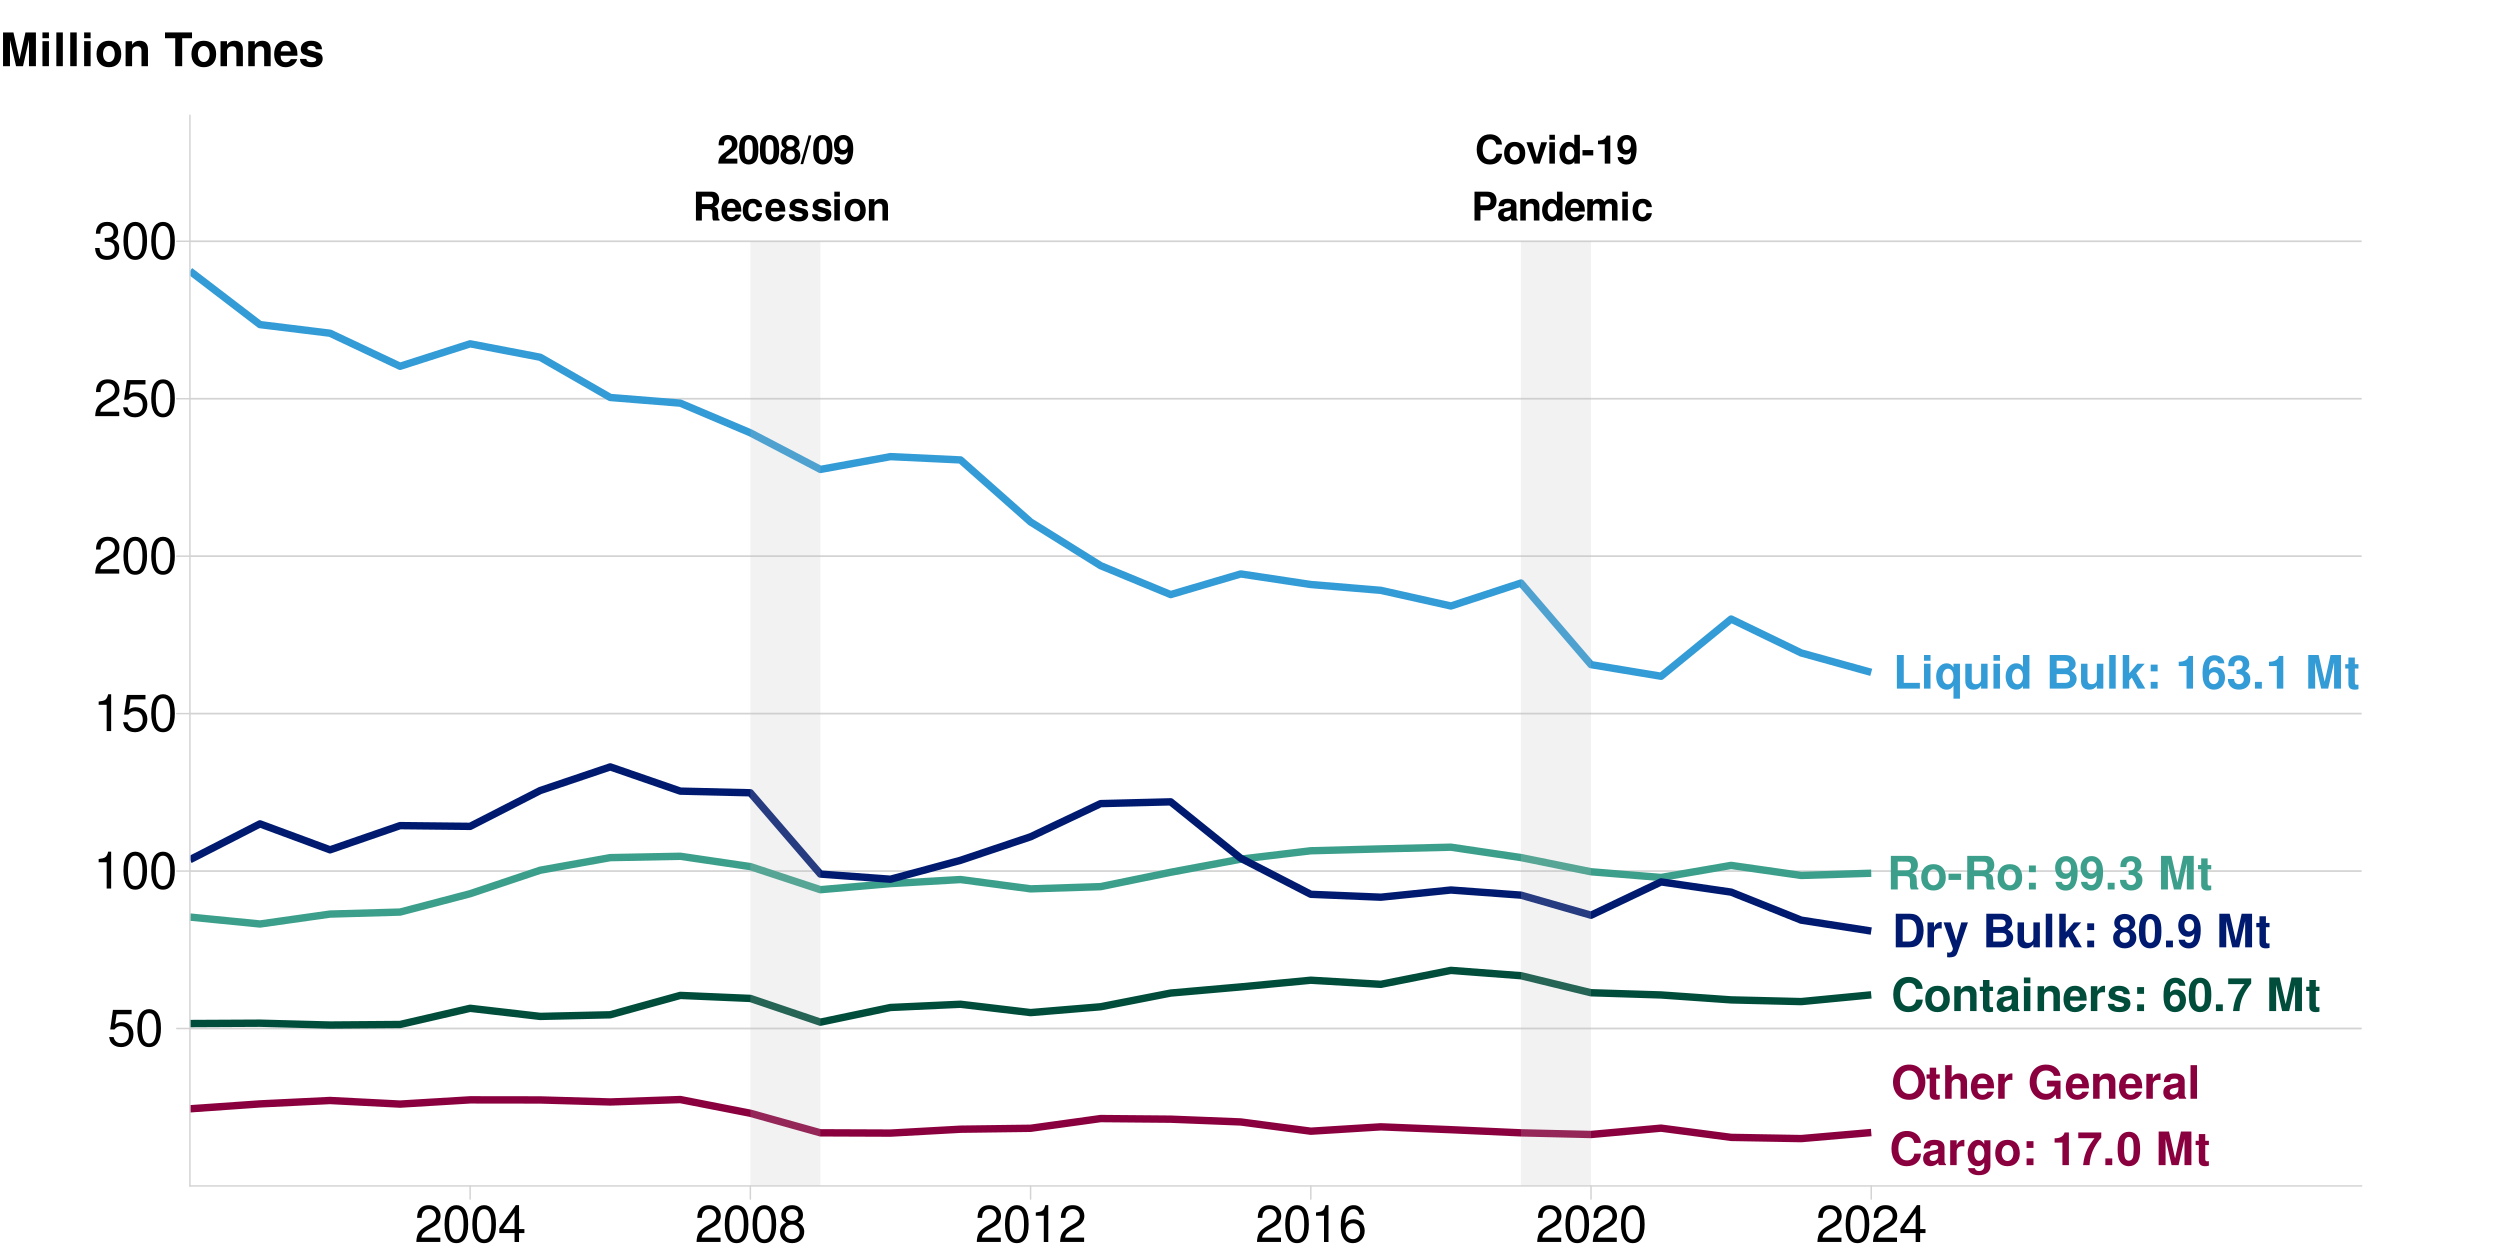 <?xml version="1.0" encoding="UTF-8"?>
<svg xmlns="http://www.w3.org/2000/svg" xmlns:xlink="http://www.w3.org/1999/xlink" width="1080pt" height="540pt" viewBox="0 0 1080 540" version="1.1">
<defs>
<g>
<symbol overflow="visible" id="glyph0-0">
<path style="stroke:none;" d=""/>
</symbol>
<symbol overflow="visible" id="glyph0-1">
<path style="stroke:none;" d="M 13.594 -9.609 C 13.484 -10.859 13.234 -11.656 12.609 -12.469 C 11.5 -13.938 9.703 -14.766 7.531 -14.766 C 3.422 -14.766 0.875 -11.828 0.875 -7.125 C 0.875 -2.453 3.406 0.453 7.453 0.453 C 11.078 0.453 13.469 -1.641 13.641 -4.953 L 10.734 -4.953 C 10.531 -3.109 9.391 -2.047 7.531 -2.047 C 5.219 -2.047 3.859 -3.922 3.859 -7.094 C 3.859 -10.297 5.281 -12.219 7.625 -12.219 C 9.359 -12.219 10.344 -11.375 10.734 -9.609 Z M 13.594 -9.609 "/>
</symbol>
<symbol overflow="visible" id="glyph0-2">
<path style="stroke:none;" d="M 6 -10.938 C 2.703 -10.938 0.703 -8.766 0.703 -5.234 C 0.703 -1.688 2.703 0.453 6.016 0.453 C 9.297 0.453 11.328 -1.688 11.328 -5.156 C 11.328 -8.812 9.359 -10.938 6 -10.938 Z M 6.016 -8.688 C 7.547 -8.688 8.547 -7.312 8.547 -5.203 C 8.547 -3.188 7.516 -1.797 6.016 -1.797 C 4.5 -1.797 3.484 -3.172 3.484 -5.234 C 3.484 -7.312 4.5 -8.688 6.016 -8.688 Z M 6.016 -8.688 "/>
</symbol>
<symbol overflow="visible" id="glyph0-3">
<path style="stroke:none;" d="M 1.25 -10.75 L 1.25 0 L 4.047 0 L 4.047 -6.453 C 4.047 -7.734 4.922 -8.562 6.297 -8.562 C 7.484 -8.562 8.094 -7.906 8.094 -6.641 L 8.094 0 L 10.875 0 L 10.875 -7.219 C 10.875 -9.609 9.578 -10.938 7.266 -10.938 C 5.812 -10.938 4.844 -10.422 4.047 -9.203 L 4.047 -10.75 Z M 1.25 -10.75 "/>
</symbol>
<symbol overflow="visible" id="glyph0-4">
<path style="stroke:none;" d="M 6 -10.531 L 4.438 -10.531 L 4.438 -13.422 L 1.656 -13.422 L 1.656 -10.531 L 0.281 -10.531 L 0.281 -8.688 L 1.656 -8.688 L 1.656 -2.078 C 1.656 -0.375 2.547 0.453 4.375 0.453 C 5.016 0.453 5.484 0.391 6 0.234 L 6 -1.719 C 5.719 -1.672 5.578 -1.656 5.359 -1.656 C 4.625 -1.656 4.438 -1.875 4.438 -2.828 L 4.438 -8.688 L 6 -8.688 Z M 6 -10.531 "/>
</symbol>
<symbol overflow="visible" id="glyph0-5">
<path style="stroke:none;" d="M 10.438 -0.344 C 9.953 -0.797 9.797 -1.109 9.797 -1.656 L 9.797 -7.625 C 9.797 -9.828 8.312 -10.938 5.406 -10.938 C 2.484 -10.938 0.969 -9.703 0.797 -7.219 L 3.484 -7.219 C 3.625 -8.328 4.078 -8.688 5.453 -8.688 C 6.531 -8.688 7.078 -8.328 7.078 -7.609 C 7.078 -7.25 6.891 -6.953 6.594 -6.766 C 6.219 -6.578 6.219 -6.578 4.844 -6.359 L 3.719 -6.156 C 1.594 -5.797 0.562 -4.703 0.562 -2.766 C 0.562 -0.844 1.859 0.453 3.828 0.453 C 5.016 0.453 6.094 -0.047 7.094 -1.078 C 7.094 -0.516 7.156 -0.312 7.406 0 L 10.438 0 Z M 7.078 -4.328 C 7.078 -2.703 6.281 -1.797 4.859 -1.797 C 3.922 -1.797 3.344 -2.297 3.344 -3.094 C 3.344 -3.922 3.781 -4.328 4.938 -4.562 L 5.891 -4.734 C 6.641 -4.875 6.75 -4.922 7.078 -5.078 Z M 7.078 -4.328 "/>
</symbol>
<symbol overflow="visible" id="glyph0-6">
<path style="stroke:none;" d="M 4.125 -10.75 L 1.328 -10.75 L 1.328 0 L 4.125 0 Z M 4.125 -14.516 L 1.328 -14.516 L 1.328 -12.031 L 4.125 -12.031 Z M 4.125 -14.516 "/>
</symbol>
<symbol overflow="visible" id="glyph0-7">
<path style="stroke:none;" d="M 10.438 -4.5 C 10.453 -4.734 10.453 -4.844 10.453 -4.984 C 10.453 -6.062 10.297 -7.047 10.047 -7.812 C 9.328 -9.766 7.594 -10.938 5.422 -10.938 C 2.328 -10.938 0.438 -8.703 0.438 -5.094 C 0.438 -1.656 2.312 0.453 5.359 0.453 C 7.766 0.453 9.719 -0.891 10.344 -3.031 L 7.594 -3.031 C 7.25 -2.172 6.469 -1.672 5.453 -1.672 C 4.656 -1.672 4.031 -2.016 3.625 -2.609 C 3.359 -3.016 3.266 -3.484 3.234 -4.5 Z M 3.266 -6.359 C 3.453 -8.016 4.141 -8.812 5.375 -8.812 C 6.656 -8.812 7.406 -7.953 7.547 -6.359 Z M 3.266 -6.359 "/>
</symbol>
<symbol overflow="visible" id="glyph0-8">
<path style="stroke:none;" d="M 1.25 -10.75 L 1.25 0 L 4.047 0 L 4.047 -5.719 C 4.047 -7.344 4.859 -8.172 6.5 -8.172 C 6.797 -8.172 7 -8.141 7.375 -8.094 L 7.375 -10.922 C 7.219 -10.938 7.156 -10.938 7.031 -10.938 C 5.75 -10.938 4.656 -10.094 4.047 -8.641 L 4.047 -10.75 Z M 1.25 -10.75 "/>
</symbol>
<symbol overflow="visible" id="glyph0-9">
<path style="stroke:none;" d="M 10.062 -7.297 C 10.016 -9.562 8.266 -10.938 5.375 -10.938 C 2.656 -10.938 0.953 -9.562 0.953 -7.344 C 0.953 -6.641 1.172 -6.016 1.547 -5.594 C 1.938 -5.219 2.266 -5.047 3.312 -4.703 L 6.641 -3.672 C 7.328 -3.453 7.562 -3.234 7.562 -2.781 C 7.562 -2.125 6.797 -1.734 5.5 -1.734 C 4.766 -1.734 4.203 -1.859 3.844 -2.109 C 3.547 -2.328 3.422 -2.547 3.312 -3.125 L 0.578 -3.125 C 0.656 -0.75 2.391 0.453 5.656 0.453 C 7.156 0.453 8.281 0.141 9.078 -0.5 C 9.875 -1.141 10.359 -2.125 10.359 -3.188 C 10.359 -4.578 9.656 -5.484 8.25 -5.891 L 4.719 -6.906 C 3.938 -7.156 3.75 -7.312 3.75 -7.75 C 3.75 -8.344 4.375 -8.75 5.359 -8.75 C 6.688 -8.75 7.344 -8.266 7.375 -7.297 Z M 10.062 -7.297 "/>
</symbol>
<symbol overflow="visible" id="glyph0-10">
<path style="stroke:none;" d="M 5.234 -2.906 L 2.25 -2.906 L 2.25 0 L 5.234 0 Z M 5.234 -10.359 L 2.25 -10.359 L 2.25 -7.453 L 5.234 -7.453 Z M 5.234 -10.359 "/>
</symbol>
<symbol overflow="visible" id="glyph0-11">
<path style="stroke:none;" d=""/>
</symbol>
<symbol overflow="visible" id="glyph0-12">
<path style="stroke:none;" d="M 10.094 -10.922 C 9.953 -11.828 9.781 -12.297 9.422 -12.812 C 8.688 -13.828 7.391 -14.422 5.859 -14.422 C 4.109 -14.422 2.672 -13.641 1.812 -12.234 C 0.969 -10.859 0.641 -9.281 0.641 -6.719 C 0.641 -4.281 0.938 -2.766 1.656 -1.641 C 2.469 -0.312 3.938 0.453 5.625 0.453 C 8.422 0.453 10.344 -1.641 10.344 -4.719 C 10.344 -7.438 8.672 -9.297 6.234 -9.297 C 5.078 -9.297 4.297 -8.969 3.422 -8.047 L 3.453 -8.344 C 3.484 -9.656 3.547 -10.078 3.75 -10.625 C 4.125 -11.656 4.797 -12.172 5.781 -12.172 C 6.672 -12.172 7.156 -11.812 7.516 -10.922 Z M 5.531 -7.094 C 6.859 -7.094 7.688 -6.094 7.688 -4.516 C 7.688 -3.031 6.766 -1.938 5.531 -1.938 C 4.266 -1.938 3.391 -2.969 3.391 -4.484 C 3.391 -6.016 4.266 -7.094 5.531 -7.094 Z M 5.531 -7.094 "/>
</symbol>
<symbol overflow="visible" id="glyph0-13">
<path style="stroke:none;" d="M 5.438 -14.422 C 3.922 -14.422 2.625 -13.781 1.766 -12.609 C 0.953 -11.516 0.578 -9.719 0.578 -6.969 C 0.578 -4.469 0.891 -2.703 1.578 -1.641 C 2.406 -0.281 3.781 0.453 5.438 0.453 C 6.969 0.453 8.234 -0.156 9.109 -1.328 C 9.906 -2.438 10.297 -4.25 10.297 -6.891 C 10.297 -9.484 9.984 -11.234 9.297 -12.328 C 8.469 -13.688 7.094 -14.422 5.438 -14.422 Z M 5.438 -12.172 C 6.156 -12.172 6.734 -11.781 7.078 -11.031 C 7.344 -10.438 7.516 -8.906 7.516 -6.953 C 7.516 -5.359 7.375 -3.812 7.156 -3.234 C 6.828 -2.391 6.234 -1.938 5.438 -1.938 C 4.703 -1.938 4.141 -2.312 3.812 -3.031 C 3.531 -3.625 3.359 -5.094 3.359 -7 C 3.359 -8.672 3.5 -10.266 3.719 -10.844 C 4.031 -11.688 4.641 -12.172 5.438 -12.172 Z M 5.438 -12.172 "/>
</symbol>
<symbol overflow="visible" id="glyph0-14">
<path style="stroke:none;" d="M 4.266 -2.906 L 1.281 -2.906 L 1.281 0 L 4.266 0 Z M 4.266 -2.906 "/>
</symbol>
<symbol overflow="visible" id="glyph0-15">
<path style="stroke:none;" d="M 10.516 -14.125 L 0.578 -14.125 L 0.578 -11.641 L 7.609 -11.641 C 6.75 -10.719 5.062 -8.141 4.5 -6.906 C 3.531 -4.859 3.031 -3.016 2.656 0 L 5.453 0 C 5.719 -4.469 7.172 -7.891 10.516 -11.938 Z M 10.516 -14.125 "/>
</symbol>
<symbol overflow="visible" id="glyph0-16">
<path style="stroke:none;" d="M 4.297 -11.312 L 6.906 0 L 9.906 0 L 12.469 -11.312 L 12.469 0 L 15.453 0 L 15.453 -14.516 L 10.953 -14.516 L 8.406 -2.969 L 5.781 -14.516 L 1.312 -14.516 L 1.312 0 L 4.297 0 Z M 4.297 -11.312 "/>
</symbol>
<symbol overflow="visible" id="glyph0-17">
<path style="stroke:none;" d="M 1.531 0 L 7.219 0 C 9.422 0 10.812 -0.516 11.812 -1.688 C 12.953 -3.047 13.562 -5 13.562 -7.266 C 13.562 -9.516 12.953 -11.469 11.812 -12.844 C 10.812 -14.031 9.438 -14.516 7.219 -14.516 L 1.531 -14.516 Z M 4.516 -2.484 L 4.516 -12.031 L 7.219 -12.031 C 9.469 -12.031 10.578 -10.453 10.578 -7.25 C 10.578 -4.062 9.469 -2.484 7.219 -2.484 Z M 4.516 -2.484 "/>
</symbol>
<symbol overflow="visible" id="glyph0-18">
<path style="stroke:none;" d="M 7.844 -10.75 L 5.625 -2.922 L 3.25 -10.75 L 0.172 -10.75 L 4.188 0.438 C 4.188 1.547 3.484 2.312 2.453 2.312 C 2.234 2.312 2.047 2.266 1.719 2.188 L 1.719 4.281 C 2.125 4.344 2.375 4.359 2.703 4.359 C 3.422 4.359 4.219 4.219 4.719 4.031 C 5.5 3.703 5.844 3.266 6.297 1.969 L 10.719 -10.75 Z M 7.844 -10.75 "/>
</symbol>
<symbol overflow="visible" id="glyph0-19">
<path style="stroke:none;" d="M 1.641 0 L 8.172 0 C 9.844 0 10.953 -0.312 11.828 -1.062 C 12.703 -1.797 13.266 -3.016 13.266 -4.188 C 13.266 -5.625 12.516 -6.75 10.859 -7.703 C 12.297 -8.625 12.844 -9.469 12.844 -10.703 C 12.844 -11.719 12.344 -12.75 11.531 -13.469 C 10.672 -14.203 9.656 -14.516 8.109 -14.516 L 1.641 -14.516 Z M 4.625 -12.031 L 7.875 -12.031 C 9.266 -12.031 9.984 -11.469 9.984 -10.406 C 9.984 -9.297 9.266 -8.75 7.875 -8.75 L 4.625 -8.75 Z M 4.625 -6.25 L 8.188 -6.25 C 9.641 -6.25 10.406 -5.625 10.406 -4.359 C 10.406 -3.125 9.641 -2.484 8.188 -2.484 L 4.625 -2.484 Z M 4.625 -6.25 "/>
</symbol>
<symbol overflow="visible" id="glyph0-20">
<path style="stroke:none;" d="M 10.781 0 L 10.781 -10.75 L 7.984 -10.75 L 7.984 -4.031 C 7.984 -2.75 7.109 -1.906 5.734 -1.906 C 4.547 -1.906 3.938 -2.547 3.938 -3.844 L 3.938 -10.75 L 1.156 -10.75 L 1.156 -3.266 C 1.156 -0.875 2.453 0.453 4.766 0.453 C 6.219 0.453 7.188 -0.062 7.984 -1.281 L 7.984 0 Z M 10.781 0 "/>
</symbol>
<symbol overflow="visible" id="glyph0-21">
<path style="stroke:none;" d="M 4.125 -14.516 L 1.328 -14.516 L 1.328 0 L 4.125 0 Z M 4.125 -14.516 "/>
</symbol>
<symbol overflow="visible" id="glyph0-22">
<path style="stroke:none;" d="M 3.969 -6.578 L 3.969 -14.516 L 1.172 -14.516 L 1.172 0 L 3.969 0 L 3.969 -3.531 L 5.078 -4.734 L 7.656 0 L 10.922 0 L 7 -6.688 L 10.656 -10.75 L 7.484 -10.75 Z M 3.969 -6.578 "/>
</symbol>
<symbol overflow="visible" id="glyph0-23">
<path style="stroke:none;" d="M 8.141 -7.688 C 8.625 -7.953 8.844 -8.094 9.062 -8.281 C 9.641 -8.828 9.984 -9.688 9.984 -10.594 C 9.984 -12.812 8.062 -14.422 5.453 -14.422 C 2.828 -14.422 0.922 -12.812 0.922 -10.578 C 0.922 -9.219 1.469 -8.359 2.75 -7.688 C 1.109 -6.797 0.438 -5.734 0.438 -4.062 C 0.438 -1.391 2.484 0.453 5.453 0.453 C 8.406 0.453 10.453 -1.391 10.453 -4.062 C 10.453 -5.734 9.781 -6.797 8.141 -7.688 Z M 5.484 -12.172 C 6.719 -12.172 7.562 -11.422 7.562 -10.312 C 7.562 -9.25 6.688 -8.469 5.484 -8.469 C 4.219 -8.469 3.359 -9.219 3.359 -10.344 C 3.359 -11.422 4.219 -12.172 5.484 -12.172 Z M 5.438 -6.578 C 6.812 -6.578 7.672 -5.656 7.672 -4.188 C 7.672 -2.828 6.797 -1.938 5.438 -1.938 C 4.078 -1.938 3.234 -2.828 3.234 -4.219 C 3.234 -5.656 4.078 -6.578 5.438 -6.578 Z M 5.438 -6.578 "/>
</symbol>
<symbol overflow="visible" id="glyph0-24">
<path style="stroke:none;" d="M 0.75 -3.281 C 0.812 -1.109 2.656 0.484 5.078 0.484 C 6.891 0.484 8.266 -0.281 9.109 -1.719 C 9.844 -2.969 10.281 -5.094 10.281 -7.375 C 10.281 -9.438 9.953 -11.031 9.297 -12.109 C 8.406 -13.625 7.016 -14.422 5.312 -14.422 C 2.484 -14.422 0.562 -12.391 0.562 -9.438 C 0.562 -6.531 2.266 -4.547 4.781 -4.547 C 5.5 -4.547 6.172 -4.734 6.609 -5.062 C 6.875 -5.234 7.031 -5.422 7.484 -5.938 C 7.484 -3.203 6.734 -1.906 5.156 -1.906 C 4.156 -1.906 3.5 -2.453 3.453 -3.281 Z M 5.234 -12.156 C 6.594 -12.156 7.438 -11.109 7.438 -9.438 C 7.438 -7.891 6.578 -6.859 5.281 -6.859 C 4 -6.859 3.203 -7.844 3.203 -9.484 C 3.203 -11.109 3.984 -12.156 5.234 -12.156 Z M 5.234 -12.156 "/>
</symbol>
<symbol overflow="visible" id="glyph0-25">
<path style="stroke:none;" d="M 4.578 -14.516 L 1.594 -14.516 L 1.594 0 L 11.531 0 L 11.531 -2.484 L 4.578 -2.484 Z M 4.578 -14.516 "/>
</symbol>
<symbol overflow="visible" id="glyph0-26">
<path style="stroke:none;" d="M 8.047 -10.75 L 8.047 -9.156 C 7.391 -10.344 6.391 -10.938 5.062 -10.938 C 2.469 -10.938 0.562 -8.5 0.562 -5.219 C 0.562 -3.703 1 -2.188 1.719 -1.219 C 2.438 -0.203 3.766 0.484 5.047 0.484 C 6.391 0.484 7.391 -0.094 8.047 -1.281 L 8.047 4.344 L 10.844 4.344 L 10.844 -10.75 Z M 5.703 -8.609 C 7.125 -8.609 8.047 -7.25 8.047 -5.156 C 8.047 -3.203 7.094 -1.859 5.703 -1.859 C 4.297 -1.859 3.344 -3.203 3.344 -5.219 C 3.344 -7.234 4.297 -8.609 5.703 -8.609 Z M 5.703 -8.609 "/>
</symbol>
<symbol overflow="visible" id="glyph0-27">
<path style="stroke:none;" d="M 8.062 0 L 10.859 0 L 10.859 -14.516 L 8.062 -14.516 L 8.062 -9.359 C 7.375 -10.438 6.453 -10.938 5.094 -10.938 C 2.531 -10.938 0.578 -8.469 0.578 -5.219 C 0.578 -3.766 1.016 -2.297 1.734 -1.25 C 2.469 -0.203 3.781 0.453 5.094 0.453 C 6.453 0.453 7.375 -0.016 8.062 -1.094 Z M 5.719 -8.609 C 7.125 -8.609 8.062 -7.25 8.062 -5.172 C 8.062 -3.234 7.109 -1.875 5.719 -1.875 C 4.328 -1.875 3.359 -3.25 3.359 -5.219 C 3.359 -7.234 4.328 -8.609 5.719 -8.609 Z M 5.719 -8.609 "/>
</symbol>
<symbol overflow="visible" id="glyph0-28">
<path style="stroke:none;" d="M 4.734 -9.734 L 4.734 0 L 7.531 0 L 7.531 -14.125 L 5.672 -14.125 C 5.234 -12.453 3.781 -11.594 1.359 -11.594 L 1.359 -9.734 Z M 4.734 -9.734 "/>
</symbol>
<symbol overflow="visible" id="glyph0-29">
<path style="stroke:none;" d="M 4.328 -6.312 C 5.406 -6.312 5.453 -6.312 5.953 -6.172 C 6.891 -5.922 7.484 -5.094 7.484 -4.062 C 7.484 -2.812 6.609 -1.938 5.406 -1.938 C 4.078 -1.938 3.359 -2.688 3.281 -4.141 L 0.578 -4.141 C 0.594 -1.312 2.438 0.453 5.344 0.453 C 8.344 0.453 10.281 -1.312 10.281 -4.062 C 10.281 -5.719 9.562 -6.797 7.969 -7.562 C 9.266 -8.391 9.828 -9.281 9.828 -10.578 C 9.828 -12.922 8.062 -14.422 5.344 -14.422 C 3.281 -14.422 1.719 -13.531 1.094 -12 C 0.844 -11.312 0.75 -10.859 0.75 -9.688 L 3.344 -9.688 C 3.359 -10.438 3.422 -10.812 3.562 -11.172 C 3.828 -11.797 4.469 -12.172 5.281 -12.172 C 6.391 -12.172 7.031 -11.5 7.031 -10.312 C 7.031 -8.891 6.219 -8.188 4.562 -8.188 L 4.328 -8.188 Z M 4.328 -6.312 "/>
</symbol>
<symbol overflow="visible" id="glyph0-30">
<path style="stroke:none;" d="M 7.766 -14.766 C 5.734 -14.766 4.062 -14.078 2.828 -12.75 C 1.531 -11.359 0.797 -9.328 0.797 -7.156 C 0.797 -4.984 1.531 -2.922 2.828 -1.547 C 4.078 -0.203 5.719 0.453 7.797 0.453 C 9.859 0.453 11.5 -0.203 12.75 -1.547 C 14 -2.891 14.781 -5 14.781 -7.047 C 14.781 -9.328 14.047 -11.375 12.75 -12.75 C 11.469 -14.125 9.875 -14.766 7.766 -14.766 Z M 7.797 -12.219 C 10.234 -12.219 11.797 -10.219 11.797 -7.078 C 11.797 -4.078 10.188 -2.094 7.797 -2.094 C 5.359 -2.094 3.781 -4.078 3.781 -7.156 C 3.781 -10.219 5.359 -12.219 7.797 -12.219 Z M 7.797 -12.219 "/>
</symbol>
<symbol overflow="visible" id="glyph0-31">
<path style="stroke:none;" d="M 1.328 -14.516 L 1.328 0 L 4.125 0 L 4.125 -6.453 C 4.125 -7.688 5.016 -8.562 6.281 -8.562 C 6.891 -8.562 7.344 -8.344 7.672 -7.906 C 7.922 -7.547 7.984 -7.25 7.984 -6.578 L 7.984 0 L 10.781 0 L 10.781 -7.219 C 10.781 -8.547 10.422 -9.5 9.688 -10.125 C 9.062 -10.641 8.172 -10.938 7.266 -10.938 C 5.891 -10.938 4.906 -10.406 4.125 -9.203 L 4.125 -14.516 Z M 1.328 -14.516 "/>
</symbol>
<symbol overflow="visible" id="glyph0-32">
<path style="stroke:none;" d="M 14.172 -7.812 L 8.344 -7.812 L 8.344 -5.312 L 11.656 -5.312 C 11.578 -4.5 11.375 -4 10.938 -3.484 C 10.219 -2.609 9.109 -2.094 7.969 -2.094 C 5.531 -2.094 3.828 -4.203 3.828 -7.188 C 3.828 -10.312 5.344 -12.219 7.891 -12.219 C 8.922 -12.219 9.797 -11.906 10.453 -11.328 C 10.875 -10.984 11.094 -10.641 11.359 -9.875 L 14.172 -9.875 C 13.812 -12.891 11.375 -14.766 7.875 -14.766 C 3.688 -14.766 0.844 -11.672 0.844 -7.156 C 0.844 -2.75 3.703 0.453 7.625 0.453 C 9.578 0.453 10.891 -0.234 12.016 -1.875 L 12.375 0.047 L 14.172 0.047 Z M 14.172 -7.812 "/>
</symbol>
<symbol overflow="visible" id="glyph0-33">
<path style="stroke:none;" d="M 7.969 -10.75 L 7.969 -9.109 C 7.188 -10.359 6.328 -10.938 5.203 -10.938 C 4.25 -10.938 3.188 -10.453 2.453 -9.688 C 1.375 -8.562 0.812 -7.016 0.812 -5.125 C 0.812 -1.812 2.562 0.453 5.141 0.453 C 6.297 0.453 7 0.078 7.969 -1.094 L 7.969 0.359 C 7.969 1.656 7.047 2.547 5.734 2.547 C 4.734 2.547 4.125 2.109 3.906 1.297 L 1.031 1.297 C 1.062 2.125 1.359 2.703 2.094 3.312 C 2.953 4 4.125 4.344 5.641 4.344 C 8.75 4.344 10.625 2.844 10.625 0.359 L 10.625 -10.75 Z M 5.719 -8.609 C 7.031 -8.609 8.016 -7.156 8.016 -5.156 C 8.016 -3.203 7.078 -1.875 5.672 -1.875 C 4.469 -1.875 3.609 -3.203 3.609 -5.156 C 3.609 -7.188 4.469 -8.609 5.719 -8.609 Z M 5.719 -8.609 "/>
</symbol>
<symbol overflow="visible" id="glyph0-34">
<path style="stroke:none;" d="M 4.578 -5.75 L 8.016 -5.75 C 9.297 -5.75 9.859 -5.234 9.859 -4.047 L 9.859 -3.453 C 9.844 -3.062 9.844 -2.703 9.844 -2.484 C 9.844 -1.109 9.922 -0.703 10.281 0 L 13.484 0 L 13.484 -0.531 C 13.031 -0.797 12.844 -1.094 12.844 -1.734 C 12.766 -6.016 12.688 -6.219 10.844 -7.016 C 12.469 -7.656 13.281 -8.828 13.281 -10.594 C 13.281 -11.75 12.891 -12.812 12.188 -13.531 C 11.531 -14.203 10.625 -14.516 9.391 -14.516 L 1.594 -14.516 L 1.594 0 L 4.578 0 Z M 4.578 -8.25 L 4.578 -12.031 L 8.188 -12.031 C 9.047 -12.031 9.391 -11.953 9.766 -11.656 C 10.125 -11.359 10.297 -10.859 10.297 -10.188 C 10.297 -9.484 10.125 -8.922 9.766 -8.625 C 9.422 -8.344 9.047 -8.25 8.188 -8.25 Z M 4.578 -8.25 "/>
</symbol>
<symbol overflow="visible" id="glyph0-35">
<path style="stroke:none;" d="M 5.938 -6.812 L 0.516 -6.812 L 0.516 -4.125 L 5.938 -4.125 Z M 5.938 -6.812 "/>
</symbol>
<symbol overflow="visible" id="glyph1-0">
<path style="stroke:none;" d=""/>
</symbol>
<symbol overflow="visible" id="glyph1-1">
<path style="stroke:none;" d=""/>
</symbol>
<symbol overflow="visible" id="glyph1-2">
<path style="stroke:none;" d="M 8.75 -2.141 L 3.609 -2.141 C 3.922 -2.781 4.297 -3.141 6.078 -4.422 C 8.188 -5.953 8.797 -6.859 8.797 -8.516 C 8.797 -10.859 7.172 -12.359 4.641 -12.359 C 2.141 -12.359 0.672 -10.875 0.672 -8.312 L 0.672 -7.891 L 2.969 -7.891 L 2.969 -8.281 C 2.969 -9.625 3.609 -10.422 4.703 -10.422 C 5.75 -10.422 6.406 -9.688 6.406 -8.469 C 6.406 -7.125 6 -6.625 3.297 -4.719 C 1.25 -3.312 0.609 -2.25 0.516 0 L 8.75 0 Z M 8.75 -2.141 "/>
</symbol>
<symbol overflow="visible" id="glyph1-3">
<path style="stroke:none;" d="M 4.656 -12.359 C 3.359 -12.359 2.25 -11.812 1.516 -10.812 C 0.812 -9.875 0.5 -8.328 0.5 -5.984 C 0.5 -3.828 0.766 -2.328 1.344 -1.406 C 2.062 -0.234 3.25 0.391 4.656 0.391 C 5.984 0.391 7.047 -0.141 7.812 -1.141 C 8.484 -2.078 8.828 -3.641 8.828 -5.906 C 8.828 -8.125 8.562 -9.625 7.969 -10.578 C 7.266 -11.734 6.078 -12.359 4.656 -12.359 Z M 4.656 -10.438 C 5.281 -10.438 5.766 -10.094 6.062 -9.469 C 6.297 -8.953 6.438 -7.641 6.438 -5.953 C 6.438 -4.594 6.312 -3.266 6.125 -2.766 C 5.859 -2.047 5.344 -1.656 4.656 -1.656 C 4.031 -1.656 3.547 -1.984 3.266 -2.594 C 3.016 -3.109 2.891 -4.375 2.891 -6 C 2.891 -7.422 3 -8.797 3.188 -9.297 C 3.453 -10.031 3.984 -10.438 4.656 -10.438 Z M 4.656 -10.438 "/>
</symbol>
<symbol overflow="visible" id="glyph1-4">
<path style="stroke:none;" d="M 6.984 -6.594 C 7.391 -6.812 7.578 -6.938 7.766 -7.109 C 8.266 -7.562 8.562 -8.297 8.562 -9.078 C 8.562 -10.984 6.922 -12.359 4.672 -12.359 C 2.422 -12.359 0.781 -10.984 0.781 -9.062 C 0.781 -7.906 1.266 -7.172 2.359 -6.594 C 0.953 -5.828 0.375 -4.922 0.375 -3.484 C 0.375 -1.203 2.141 0.391 4.672 0.391 C 7.203 0.391 8.969 -1.203 8.969 -3.484 C 8.969 -4.922 8.391 -5.828 6.984 -6.594 Z M 4.703 -10.438 C 5.75 -10.438 6.484 -9.781 6.484 -8.844 C 6.484 -7.922 5.734 -7.266 4.703 -7.266 C 3.625 -7.266 2.891 -7.906 2.891 -8.859 C 2.891 -9.781 3.625 -10.438 4.703 -10.438 Z M 4.656 -5.641 C 5.844 -5.641 6.578 -4.844 6.578 -3.594 C 6.578 -2.422 5.828 -1.656 4.656 -1.656 C 3.5 -1.656 2.766 -2.422 2.766 -3.625 C 2.766 -4.844 3.5 -5.641 4.656 -5.641 Z M 4.656 -5.641 "/>
</symbol>
<symbol overflow="visible" id="glyph1-5">
<path style="stroke:none;" d="M 3.547 -12.188 L 0.031 0.234 L 1.172 0.234 L 4.703 -12.188 Z M 3.547 -12.188 "/>
</symbol>
<symbol overflow="visible" id="glyph1-6">
<path style="stroke:none;" d="M 0.656 -2.812 C 0.703 -0.953 2.266 0.406 4.359 0.406 C 5.906 0.406 7.094 -0.234 7.812 -1.469 C 8.438 -2.547 8.812 -4.375 8.812 -6.312 C 8.812 -8.094 8.547 -9.469 7.969 -10.391 C 7.203 -11.688 6.016 -12.359 4.562 -12.359 C 2.141 -12.359 0.484 -10.625 0.484 -8.094 C 0.484 -5.609 1.953 -3.891 4.094 -3.891 C 4.719 -3.891 5.297 -4.062 5.672 -4.344 C 5.891 -4.484 6.031 -4.641 6.422 -5.094 C 6.422 -2.75 5.766 -1.641 4.422 -1.641 C 3.562 -1.641 3 -2.094 2.953 -2.812 Z M 4.484 -10.422 C 5.656 -10.422 6.375 -9.531 6.375 -8.094 C 6.375 -6.766 5.641 -5.875 4.531 -5.875 C 3.438 -5.875 2.75 -6.734 2.75 -8.125 C 2.75 -9.531 3.422 -10.422 4.484 -10.422 Z M 4.484 -10.422 "/>
</symbol>
<symbol overflow="visible" id="glyph1-7">
<path style="stroke:none;" d="M 3.922 -4.938 L 6.859 -4.938 C 7.969 -4.938 8.453 -4.484 8.453 -3.469 L 8.453 -2.953 C 8.438 -2.625 8.438 -2.328 8.438 -2.141 C 8.438 -0.953 8.5 -0.594 8.812 0 L 11.562 0 L 11.562 -0.469 C 11.172 -0.688 11.016 -0.938 11.016 -1.484 C 10.953 -5.156 10.875 -5.328 9.297 -6.016 C 10.688 -6.562 11.391 -7.562 11.391 -9.078 C 11.391 -10.078 11.047 -10.984 10.453 -11.594 C 9.891 -12.172 9.109 -12.453 8.047 -12.453 L 1.359 -12.453 L 1.359 0 L 3.922 0 Z M 3.922 -7.078 L 3.922 -10.312 L 7.016 -10.312 C 7.75 -10.312 8.047 -10.25 8.375 -9.984 C 8.672 -9.734 8.828 -9.312 8.828 -8.734 C 8.828 -8.125 8.672 -7.656 8.375 -7.391 C 8.078 -7.156 7.75 -7.078 7.016 -7.078 Z M 3.922 -7.078 "/>
</symbol>
<symbol overflow="visible" id="glyph1-8">
<path style="stroke:none;" d="M 8.953 -3.859 C 8.969 -4.062 8.969 -4.156 8.969 -4.266 C 8.969 -5.188 8.828 -6.047 8.609 -6.688 C 8 -8.375 6.5 -9.375 4.641 -9.375 C 2 -9.375 0.375 -7.469 0.375 -4.375 C 0.375 -1.422 1.984 0.391 4.594 0.391 C 6.656 0.391 8.328 -0.766 8.859 -2.594 L 6.5 -2.594 C 6.219 -1.859 5.547 -1.438 4.672 -1.438 C 4 -1.438 3.453 -1.719 3.109 -2.234 C 2.891 -2.578 2.797 -2.984 2.766 -3.859 Z M 2.797 -5.453 C 2.953 -6.859 3.547 -7.547 4.609 -7.547 C 5.703 -7.547 6.359 -6.812 6.469 -5.453 Z M 2.797 -5.453 "/>
</symbol>
<symbol overflow="visible" id="glyph1-9">
<path style="stroke:none;" d="M 8.922 -5.766 C 8.75 -8.031 7.266 -9.375 4.938 -9.375 C 2.172 -9.375 0.578 -7.562 0.578 -4.422 C 0.578 -1.391 2.172 0.391 4.906 0.391 C 7.141 0.391 8.688 -0.984 8.922 -3.188 L 6.625 -3.188 C 6.344 -2 5.859 -1.531 4.906 -1.531 C 3.688 -1.531 2.969 -2.609 2.969 -4.422 C 2.969 -5.312 3.141 -6.109 3.438 -6.656 C 3.703 -7.172 4.234 -7.453 4.922 -7.453 C 5.891 -7.453 6.359 -6.984 6.625 -5.766 Z M 8.922 -5.766 "/>
</symbol>
<symbol overflow="visible" id="glyph1-10">
<path style="stroke:none;" d="M 8.625 -6.25 C 8.594 -8.203 7.094 -9.375 4.609 -9.375 C 2.266 -9.375 0.812 -8.203 0.812 -6.297 C 0.812 -5.688 1 -5.156 1.328 -4.797 C 1.656 -4.469 1.953 -4.328 2.828 -4.031 L 5.688 -3.141 C 6.281 -2.953 6.484 -2.766 6.484 -2.391 C 6.484 -1.828 5.828 -1.484 4.719 -1.484 C 4.078 -1.484 3.609 -1.594 3.297 -1.812 C 3.047 -2 2.938 -2.188 2.828 -2.688 L 0.5 -2.688 C 0.562 -0.656 2.047 0.391 4.844 0.391 C 6.125 0.391 7.109 0.125 7.781 -0.422 C 8.469 -0.969 8.875 -1.828 8.875 -2.734 C 8.875 -3.922 8.281 -4.703 7.078 -5.062 L 4.047 -5.922 C 3.375 -6.125 3.203 -6.266 3.203 -6.641 C 3.203 -7.156 3.75 -7.5 4.594 -7.5 C 5.734 -7.5 6.297 -7.094 6.312 -6.25 Z M 8.625 -6.25 "/>
</symbol>
<symbol overflow="visible" id="glyph1-11">
<path style="stroke:none;" d="M 3.531 -9.219 L 1.141 -9.219 L 1.141 0 L 3.531 0 Z M 3.531 -12.453 L 1.141 -12.453 L 1.141 -10.312 L 3.531 -10.312 Z M 3.531 -12.453 "/>
</symbol>
<symbol overflow="visible" id="glyph1-12">
<path style="stroke:none;" d="M 5.141 -9.375 C 2.328 -9.375 0.594 -7.516 0.594 -4.484 C 0.594 -1.453 2.328 0.391 5.156 0.391 C 7.969 0.391 9.719 -1.453 9.719 -4.422 C 9.719 -7.547 8.031 -9.375 5.141 -9.375 Z M 5.156 -7.453 C 6.469 -7.453 7.328 -6.266 7.328 -4.453 C 7.328 -2.734 6.438 -1.531 5.156 -1.531 C 3.859 -1.531 2.984 -2.719 2.984 -4.484 C 2.984 -6.266 3.859 -7.453 5.156 -7.453 Z M 5.156 -7.453 "/>
</symbol>
<symbol overflow="visible" id="glyph1-13">
<path style="stroke:none;" d="M 1.078 -9.219 L 1.078 0 L 3.469 0 L 3.469 -5.531 C 3.469 -6.625 4.219 -7.344 5.391 -7.344 C 6.422 -7.344 6.938 -6.781 6.938 -5.688 L 6.938 0 L 9.328 0 L 9.328 -6.188 C 9.328 -8.234 8.219 -9.375 6.234 -9.375 C 4.984 -9.375 4.156 -8.938 3.469 -7.891 L 3.469 -9.219 Z M 1.078 -9.219 "/>
</symbol>
<symbol overflow="visible" id="glyph1-14">
<path style="stroke:none;" d="M 11.641 -8.234 C 11.562 -9.312 11.344 -9.984 10.812 -10.688 C 9.859 -11.953 8.312 -12.656 6.453 -12.656 C 2.938 -12.656 0.75 -10.141 0.75 -6.109 C 0.75 -2.094 2.922 0.391 6.391 0.391 C 9.5 0.391 11.547 -1.406 11.703 -4.25 L 9.203 -4.25 C 9.031 -2.672 8.047 -1.766 6.453 -1.766 C 4.469 -1.766 3.312 -3.359 3.312 -6.078 C 3.312 -8.828 4.531 -10.469 6.547 -10.469 C 8.031 -10.469 8.859 -9.75 9.203 -8.234 Z M 11.641 -8.234 "/>
</symbol>
<symbol overflow="visible" id="glyph1-15">
<path style="stroke:none;" d="M 5.984 0 L 9.156 -9.219 L 6.625 -9.219 L 4.766 -2.469 L 2.766 -9.219 L 0.234 -9.219 L 3.469 0 Z M 5.984 0 "/>
</symbol>
<symbol overflow="visible" id="glyph1-16">
<path style="stroke:none;" d="M 6.922 0 L 9.312 0 L 9.312 -12.453 L 6.922 -12.453 L 6.922 -8.031 C 6.312 -8.953 5.531 -9.375 4.375 -9.375 C 2.172 -9.375 0.5 -7.266 0.5 -4.469 C 0.5 -3.234 0.875 -1.969 1.484 -1.078 C 2.125 -0.172 3.25 0.391 4.375 0.391 C 5.531 0.391 6.312 -0.016 6.922 -0.938 Z M 4.906 -7.375 C 6.109 -7.375 6.922 -6.219 6.922 -4.438 C 6.922 -2.766 6.094 -1.609 4.906 -1.609 C 3.703 -1.609 2.891 -2.781 2.891 -4.469 C 2.891 -6.203 3.703 -7.375 4.906 -7.375 Z M 4.906 -7.375 "/>
</symbol>
<symbol overflow="visible" id="glyph1-17">
<path style="stroke:none;" d="M 5.094 -5.844 L 0.438 -5.844 L 0.438 -3.531 L 5.094 -3.531 Z M 5.094 -5.844 "/>
</symbol>
<symbol overflow="visible" id="glyph1-18">
<path style="stroke:none;" d="M 4.062 -8.344 L 4.062 0 L 6.453 0 L 6.453 -12.109 L 4.875 -12.109 C 4.484 -10.672 3.25 -9.938 1.156 -9.938 L 1.156 -8.344 Z M 4.062 -8.344 "/>
</symbol>
<symbol overflow="visible" id="glyph1-19">
<path style="stroke:none;" d="M 3.859 -4.438 L 7.047 -4.438 C 9.344 -4.438 10.812 -6.062 10.812 -8.594 C 10.812 -11.078 9.391 -12.453 6.797 -12.453 L 1.297 -12.453 L 1.297 0 L 3.859 0 Z M 3.859 -6.578 L 3.859 -10.312 L 6.25 -10.312 C 7.609 -10.312 8.25 -9.719 8.25 -8.453 C 8.25 -7.172 7.609 -6.578 6.25 -6.578 Z M 3.859 -6.578 "/>
</symbol>
<symbol overflow="visible" id="glyph1-20">
<path style="stroke:none;" d="M 8.953 -0.297 C 8.547 -0.688 8.406 -0.953 8.406 -1.422 L 8.406 -6.547 C 8.406 -8.422 7.125 -9.375 4.625 -9.375 C 2.141 -9.375 0.844 -8.312 0.688 -6.188 L 2.984 -6.188 C 3.109 -7.141 3.5 -7.453 4.672 -7.453 C 5.609 -7.453 6.062 -7.141 6.062 -6.531 C 6.062 -6.219 5.906 -5.953 5.656 -5.812 C 5.328 -5.641 5.328 -5.641 4.156 -5.453 L 3.188 -5.281 C 1.359 -4.969 0.484 -4.031 0.484 -2.375 C 0.484 -0.719 1.594 0.391 3.281 0.391 C 4.297 0.391 5.219 -0.031 6.078 -0.922 C 6.078 -0.438 6.125 -0.266 6.359 0 L 8.953 0 Z M 6.062 -3.703 C 6.062 -2.328 5.375 -1.531 4.172 -1.531 C 3.359 -1.531 2.875 -1.969 2.875 -2.641 C 2.875 -3.359 3.25 -3.703 4.234 -3.906 L 5.062 -4.062 C 5.688 -4.188 5.797 -4.219 6.062 -4.359 Z M 6.062 -3.703 "/>
</symbol>
<symbol overflow="visible" id="glyph1-21">
<path style="stroke:none;" d="M 1.031 -9.219 L 1.031 0 L 3.422 0 L 3.422 -5.531 C 3.422 -6.672 4.031 -7.344 5.062 -7.344 C 5.859 -7.344 6.359 -6.875 6.359 -6.141 L 6.359 0 L 8.75 0 L 8.75 -5.531 C 8.75 -6.656 9.359 -7.344 10.391 -7.344 C 11.188 -7.344 11.688 -6.875 11.688 -6.141 L 11.688 0 L 14.078 0 L 14.078 -6.531 C 14.078 -8.312 12.984 -9.375 11.141 -9.375 C 9.953 -9.375 9.156 -8.969 8.438 -8.016 C 8 -8.875 7.078 -9.375 5.922 -9.375 C 4.875 -9.375 4.188 -9.031 3.406 -8.078 L 3.406 -9.219 Z M 1.031 -9.219 "/>
</symbol>
<symbol overflow="visible" id="glyph2-0">
<path style="stroke:none;" d=""/>
</symbol>
<symbol overflow="visible" id="glyph2-1">
<path style="stroke:none;" d="M 10.469 -15.594 L 2.422 -15.594 L 1.25 -7.109 L 3.031 -7.109 C 3.938 -8.188 4.688 -8.562 5.922 -8.562 C 8.016 -8.562 9.312 -7.125 9.312 -4.812 C 9.312 -2.578 8.016 -1.203 5.891 -1.203 C 4.203 -1.203 3.172 -2.062 2.703 -3.828 L 0.766 -3.828 C 1.031 -2.547 1.25 -1.938 1.719 -1.359 C 2.594 -0.172 4.188 0.5 5.938 0.5 C 9.094 0.5 11.281 -1.781 11.281 -5.078 C 11.281 -8.156 9.234 -10.281 6.25 -10.281 C 5.141 -10.281 4.266 -9.984 3.359 -9.328 L 3.984 -13.688 L 10.469 -13.688 Z M 10.469 -15.594 "/>
</symbol>
<symbol overflow="visible" id="glyph2-2">
<path style="stroke:none;" d="M 6.047 -15.906 C 4.594 -15.906 3.281 -15.25 2.469 -14.172 C 1.453 -12.766 0.953 -10.641 0.953 -7.703 C 0.953 -2.328 2.703 0.5 6.047 0.5 C 9.344 0.5 11.156 -2.328 11.156 -7.562 C 11.156 -10.641 10.672 -12.719 9.641 -14.172 C 8.828 -15.266 7.531 -15.906 6.047 -15.906 Z M 6.047 -14.188 C 8.141 -14.188 9.172 -12.062 9.172 -7.75 C 9.172 -3.219 8.156 -1.094 6 -1.094 C 3.953 -1.094 2.922 -3.297 2.922 -7.672 C 2.922 -12.062 3.953 -14.188 6.047 -14.188 Z M 6.047 -14.188 "/>
</symbol>
<symbol overflow="visible" id="glyph2-3">
<path style="stroke:none;" d="M 5.703 -11.328 L 5.703 0 L 7.641 0 L 7.641 -15.906 L 6.359 -15.906 C 5.672 -13.469 5.234 -13.141 2.25 -12.734 L 2.25 -11.328 Z M 5.703 -11.328 "/>
</symbol>
<symbol overflow="visible" id="glyph2-4">
<path style="stroke:none;" d="M 11.125 -1.906 L 2.922 -1.906 C 3.125 -3.234 3.828 -4.062 5.734 -5.234 L 7.938 -6.469 C 10.125 -7.672 11.234 -9.312 11.234 -11.266 C 11.234 -12.578 10.719 -13.812 9.797 -14.672 C 8.859 -15.516 7.719 -15.906 6.25 -15.906 C 4.266 -15.906 2.797 -15.203 1.938 -13.844 C 1.391 -13 1.141 -12.016 1.094 -10.406 L 3.031 -10.406 C 3.109 -11.484 3.234 -12.125 3.5 -12.656 C 4 -13.625 5.016 -14.219 6.188 -14.219 C 7.938 -14.219 9.266 -12.938 9.266 -11.219 C 9.266 -9.938 8.531 -8.844 7.156 -8.047 L 5.125 -6.859 C 1.875 -5 0.922 -3.5 0.75 -0.016 L 11.125 -0.016 Z M 11.125 -1.906 "/>
</symbol>
<symbol overflow="visible" id="glyph2-5">
<path style="stroke:none;" d="M 4.859 -7.328 L 5.922 -7.328 C 8.031 -7.328 9.156 -6.344 9.156 -4.422 C 9.156 -2.422 7.938 -1.203 5.938 -1.203 C 3.812 -1.203 2.766 -2.281 2.641 -4.625 L 0.703 -4.625 C 0.797 -3.344 1.016 -2.516 1.391 -1.797 C 2.203 -0.266 3.719 0.5 5.859 0.5 C 9.062 0.5 11.125 -1.438 11.125 -4.438 C 11.125 -6.469 10.359 -7.562 8.484 -8.234 C 9.938 -8.828 10.672 -9.922 10.672 -11.531 C 10.672 -14.25 8.891 -15.906 5.922 -15.906 C 2.766 -15.906 1.094 -14.141 1.031 -10.781 L 2.969 -10.781 C 2.984 -11.75 3.078 -12.297 3.328 -12.781 C 3.766 -13.688 4.734 -14.219 5.938 -14.219 C 7.656 -14.219 8.688 -13.172 8.688 -11.469 C 8.688 -10.344 8.297 -9.656 7.438 -9.281 C 6.906 -9.062 6.203 -8.969 4.859 -8.953 Z M 4.859 -7.328 "/>
</symbol>
<symbol overflow="visible" id="glyph2-6">
<path style="stroke:none;" d="M 7.188 -3.844 L 7.188 0 L 9.125 0 L 9.125 -3.844 L 11.438 -3.844 L 11.438 -5.594 L 9.125 -5.594 L 9.125 -15.906 L 7.703 -15.906 L 0.609 -5.891 L 0.609 -3.844 Z M 7.188 -5.594 L 2.312 -5.594 L 7.188 -12.609 Z M 7.188 -5.594 "/>
</symbol>
<symbol overflow="visible" id="glyph2-7">
<path style="stroke:none;" d="M 8.609 -8.375 C 10.234 -9.375 10.734 -10.156 10.734 -11.656 C 10.734 -14.172 8.828 -15.906 6.047 -15.906 C 3.297 -15.906 1.359 -14.172 1.359 -11.688 C 1.359 -10.156 1.875 -9.391 3.469 -8.375 C 1.688 -7.484 0.812 -6.188 0.812 -4.422 C 0.812 -1.516 2.953 0.5 6.047 0.5 C 9.125 0.5 11.281 -1.516 11.281 -4.422 C 11.281 -6.188 10.406 -7.484 8.609 -8.375 Z M 6.047 -14.188 C 7.703 -14.188 8.75 -13.203 8.75 -11.609 C 8.75 -10.125 7.672 -9.125 6.047 -9.125 C 4.406 -9.125 3.344 -10.125 3.344 -11.656 C 3.344 -13.203 4.406 -14.188 6.047 -14.188 Z M 6.047 -7.5 C 7.984 -7.5 9.312 -6.219 9.312 -4.375 C 9.312 -2.469 8.016 -1.203 6 -1.203 C 4.109 -1.203 2.797 -2.516 2.797 -4.359 C 2.797 -6.25 4.094 -7.5 6.047 -7.5 Z M 6.047 -7.5 "/>
</symbol>
<symbol overflow="visible" id="glyph2-8">
<path style="stroke:none;" d="M 10.953 -11.766 C 10.578 -14.359 8.906 -15.906 6.531 -15.906 C 4.812 -15.906 3.281 -15.062 2.359 -13.641 C 1.359 -12.078 0.953 -10.141 0.953 -7.266 C 0.953 -4.578 1.312 -2.875 2.266 -1.469 C 3.109 -0.172 4.469 0.5 6.188 0.5 C 9.156 0.5 11.281 -1.719 11.281 -4.812 C 11.281 -7.75 9.312 -9.812 6.516 -9.812 C 4.969 -9.812 3.766 -9.234 2.922 -8.078 C 2.953 -12.016 4.188 -14.188 6.406 -14.188 C 7.766 -14.188 8.719 -13.312 9.016 -11.766 Z M 6.266 -8.094 C 8.141 -8.094 9.312 -6.781 9.312 -4.656 C 9.312 -2.656 7.984 -1.203 6.203 -1.203 C 4.406 -1.203 3.031 -2.734 3.031 -4.75 C 3.031 -6.734 4.359 -8.094 6.266 -8.094 Z M 6.266 -8.094 "/>
</symbol>
<symbol overflow="visible" id="glyph3-0">
<path style="stroke:none;" d=""/>
</symbol>
<symbol overflow="visible" id="glyph3-1">
<path style="stroke:none;" d="M 4.312 -11.359 L 6.938 0 L 9.938 0 L 12.516 -11.359 L 12.516 0 L 15.516 0 L 15.516 -14.578 L 11 -14.578 L 8.438 -2.984 L 5.797 -14.578 L 1.312 -14.578 L 1.312 0 L 4.312 0 Z M 4.312 -11.359 "/>
</symbol>
<symbol overflow="visible" id="glyph3-2">
<path style="stroke:none;" d="M 4.141 -10.797 L 1.344 -10.797 L 1.344 0 L 4.141 0 Z M 4.141 -14.578 L 1.344 -14.578 L 1.344 -12.078 L 4.141 -12.078 Z M 4.141 -14.578 "/>
</symbol>
<symbol overflow="visible" id="glyph3-3">
<path style="stroke:none;" d="M 4.141 -14.578 L 1.344 -14.578 L 1.344 0 L 4.141 0 Z M 4.141 -14.578 "/>
</symbol>
<symbol overflow="visible" id="glyph3-4">
<path style="stroke:none;" d="M 6.016 -10.984 C 2.719 -10.984 0.703 -8.797 0.703 -5.266 C 0.703 -1.703 2.719 0.453 6.047 0.453 C 9.344 0.453 11.375 -1.703 11.375 -5.188 C 11.375 -8.844 9.406 -10.984 6.016 -10.984 Z M 6.047 -8.719 C 7.578 -8.719 8.578 -7.344 8.578 -5.219 C 8.578 -3.203 7.547 -1.797 6.047 -1.797 C 4.516 -1.797 3.5 -3.188 3.5 -5.266 C 3.5 -7.344 4.516 -8.719 6.047 -8.719 Z M 6.047 -8.719 "/>
</symbol>
<symbol overflow="visible" id="glyph3-5">
<path style="stroke:none;" d="M 1.266 -10.797 L 1.266 0 L 4.062 0 L 4.062 -6.484 C 4.062 -7.766 4.938 -8.594 6.312 -8.594 C 7.516 -8.594 8.125 -7.938 8.125 -6.656 L 8.125 0 L 10.922 0 L 10.922 -7.234 C 10.922 -9.641 9.625 -10.984 7.297 -10.984 C 5.844 -10.984 4.859 -10.453 4.062 -9.234 L 4.062 -10.797 Z M 1.266 -10.797 "/>
</symbol>
<symbol overflow="visible" id="glyph3-6">
<path style="stroke:none;" d=""/>
</symbol>
<symbol overflow="visible" id="glyph3-7">
<path style="stroke:none;" d="M 7.703 -12.078 L 11.953 -12.078 L 11.953 -14.578 L 0.281 -14.578 L 0.281 -12.078 L 4.703 -12.078 L 4.703 0 L 7.703 0 Z M 7.703 -12.078 "/>
</symbol>
<symbol overflow="visible" id="glyph3-8">
<path style="stroke:none;" d="M 10.484 -4.516 C 10.5 -4.766 10.5 -4.859 10.5 -5 C 10.5 -6.078 10.344 -7.078 10.078 -7.844 C 9.359 -9.797 7.625 -10.984 5.438 -10.984 C 2.344 -10.984 0.438 -8.734 0.438 -5.125 C 0.438 -1.656 2.312 0.453 5.375 0.453 C 7.797 0.453 9.766 -0.906 10.375 -3.047 L 7.625 -3.047 C 7.281 -2.188 6.5 -1.688 5.484 -1.688 C 4.688 -1.688 4.047 -2.016 3.641 -2.625 C 3.375 -3.016 3.281 -3.5 3.234 -4.516 Z M 3.281 -6.375 C 3.453 -8.047 4.156 -8.844 5.406 -8.844 C 6.688 -8.844 7.438 -7.984 7.578 -6.375 Z M 3.281 -6.375 "/>
</symbol>
<symbol overflow="visible" id="glyph3-9">
<path style="stroke:none;" d="M 10.094 -7.312 C 10.062 -9.594 8.297 -10.984 5.406 -10.984 C 2.656 -10.984 0.953 -9.594 0.953 -7.375 C 0.953 -6.656 1.188 -6.047 1.562 -5.625 C 1.938 -5.234 2.281 -5.062 3.312 -4.719 L 6.656 -3.688 C 7.359 -3.453 7.594 -3.234 7.594 -2.797 C 7.594 -2.141 6.812 -1.734 5.516 -1.734 C 4.781 -1.734 4.219 -1.859 3.859 -2.125 C 3.562 -2.344 3.438 -2.562 3.312 -3.141 L 0.578 -3.141 C 0.656 -0.766 2.406 0.453 5.688 0.453 C 7.188 0.453 8.312 0.141 9.125 -0.5 C 9.922 -1.141 10.406 -2.141 10.406 -3.203 C 10.406 -4.594 9.703 -5.5 8.281 -5.922 L 4.734 -6.938 C 3.953 -7.188 3.766 -7.344 3.766 -7.781 C 3.766 -8.375 4.406 -8.781 5.375 -8.781 C 6.719 -8.781 7.375 -8.297 7.406 -7.312 Z M 10.094 -7.312 "/>
</symbol>
</g>
<clipPath id="clip1">
  <path d="M 82.043 443 L 1020.223 443 L 1020.223 445 L 82.043 445 Z M 82.043 443 "/>
</clipPath>
<clipPath id="clip2">
  <path d="M 82.043 375 L 1020.223 375 L 1020.223 377 L 82.043 377 Z M 82.043 375 "/>
</clipPath>
<clipPath id="clip3">
  <path d="M 82.043 307 L 1020.223 307 L 1020.223 309 L 82.043 309 Z M 82.043 307 "/>
</clipPath>
<clipPath id="clip4">
  <path d="M 82.043 239 L 1020.223 239 L 1020.223 241 L 82.043 241 Z M 82.043 239 "/>
</clipPath>
<clipPath id="clip5">
  <path d="M 82.043 171 L 1020.223 171 L 1020.223 173 L 82.043 173 Z M 82.043 171 "/>
</clipPath>
<clipPath id="clip6">
  <path d="M 82.043 103 L 1020.223 103 L 1020.223 105 L 82.043 105 Z M 82.043 103 "/>
</clipPath>
<clipPath id="clip7">
  <path d="M 82.043 115 L 810 115 L 810 294 L 82.043 294 Z M 82.043 115 "/>
</clipPath>
<clipPath id="clip8">
  <path d="M 82.043 364 L 810 364 L 810 401 L 82.043 401 Z M 82.043 364 "/>
</clipPath>
<clipPath id="clip9">
  <path d="M 82.043 329 L 810 329 L 810 404 L 82.043 404 Z M 82.043 329 "/>
</clipPath>
<clipPath id="clip10">
  <path d="M 82.043 417 L 810 417 L 810 445 L 82.043 445 Z M 82.043 417 "/>
</clipPath>
<clipPath id="clip11">
  <path d="M 82.043 473 L 810 473 L 810 494 L 82.043 494 Z M 82.043 473 "/>
</clipPath>
<clipPath id="clip12">
  <path d="M 324 104 L 355 104 L 355 512.328 L 324 512.328 Z M 324 104 "/>
</clipPath>
<clipPath id="clip13">
  <path d="M 657 104 L 688 104 L 688 512.328 L 657 512.328 Z M 657 104 "/>
</clipPath>
</defs>
<g id="surface2980">
<g clip-path="url(#clip1)" clip-rule="nonzero">
<path style="fill:none;stroke-width:0.75;stroke-linecap:round;stroke-linejoin:round;stroke:rgb(82.745%,82.745%,82.745%);stroke-opacity:1;stroke-miterlimit:10;" d="M 82.043 444.312 L 1020.223 444.312 "/>
</g>
<g clip-path="url(#clip2)" clip-rule="nonzero">
<path style="fill:none;stroke-width:0.75;stroke-linecap:round;stroke-linejoin:round;stroke:rgb(82.745%,82.745%,82.745%);stroke-opacity:1;stroke-miterlimit:10;" d="M 82.043 376.297 L 1020.223 376.297 "/>
</g>
<g clip-path="url(#clip3)" clip-rule="nonzero">
<path style="fill:none;stroke-width:0.75;stroke-linecap:round;stroke-linejoin:round;stroke:rgb(82.745%,82.745%,82.745%);stroke-opacity:1;stroke-miterlimit:10;" d="M 82.043 308.277 L 1020.223 308.277 "/>
</g>
<g clip-path="url(#clip4)" clip-rule="nonzero">
<path style="fill:none;stroke-width:0.75;stroke-linecap:round;stroke-linejoin:round;stroke:rgb(82.745%,82.745%,82.745%);stroke-opacity:1;stroke-miterlimit:10;" d="M 82.043 240.262 L 1020.223 240.262 "/>
</g>
<g clip-path="url(#clip5)" clip-rule="nonzero">
<path style="fill:none;stroke-width:0.75;stroke-linecap:round;stroke-linejoin:round;stroke:rgb(82.745%,82.745%,82.745%);stroke-opacity:1;stroke-miterlimit:10;" d="M 82.043 172.246 L 1020.223 172.246 "/>
</g>
<g clip-path="url(#clip6)" clip-rule="nonzero">
<path style="fill:none;stroke-width:0.75;stroke-linecap:round;stroke-linejoin:round;stroke:rgb(82.745%,82.745%,82.745%);stroke-opacity:1;stroke-miterlimit:10;" d="M 82.043 104.227 L 1020.223 104.227 "/>
</g>
<g clip-path="url(#clip7)" clip-rule="nonzero">
<path style="fill:none;stroke-width:3.201;stroke-linecap:butt;stroke-linejoin:round;stroke:rgb(20%,60.784%,83.529%);stroke-opacity:1;stroke-miterlimit:10;" d="M 82.043 117.082 L 112.309 140.23 L 142.57 143.953 L 172.836 158.234 L 203.098 148.527 L 233.363 154.332 L 263.625 171.715 L 293.891 174.16 L 324.152 186.973 L 354.418 202.793 L 384.684 197.262 L 414.945 198.691 L 445.211 225.492 L 475.473 244.371 L 505.738 256.863 L 536 247.945 L 566.266 252.512 L 596.531 255.031 L 626.793 261.789 L 657.059 251.867 L 687.32 287.125 L 717.586 292.145 L 747.848 267.434 L 778.113 282.07 L 808.375 290.457 "/>
</g>
<g clip-path="url(#clip8)" clip-rule="nonzero">
<path style="fill:none;stroke-width:3.201;stroke-linecap:butt;stroke-linejoin:round;stroke:rgb(23.529%,62.353%,54.51%);stroke-opacity:1;stroke-miterlimit:10;" d="M 82.043 396.172 L 112.309 399.168 L 142.57 394.879 L 172.836 394.012 L 203.098 386.086 L 233.363 375.941 L 263.625 370.496 L 293.891 369.91 L 324.152 374.371 L 354.418 384.348 L 384.684 381.719 L 414.945 379.957 L 445.211 383.988 L 475.473 383.023 L 505.738 376.82 L 536 371.156 L 566.266 367.531 L 596.531 366.723 L 626.793 365.984 L 657.059 370.469 L 687.32 376.605 L 717.586 379.07 L 747.848 373.852 L 778.113 378.199 L 808.375 377.23 "/>
</g>
<g clip-path="url(#clip9)" clip-rule="nonzero">
<path style="fill:none;stroke-width:3.201;stroke-linecap:butt;stroke-linejoin:round;stroke:rgb(0%,10.196%,43.922%);stroke-opacity:1;stroke-miterlimit:10;" d="M 82.043 371.395 L 112.309 355.91 L 142.57 367.125 L 172.836 356.668 L 203.098 356.992 L 233.363 341.516 L 263.625 331.297 L 293.891 341.766 L 324.152 342.484 L 354.418 377.598 L 384.684 379.824 L 414.945 371.66 L 445.211 361.492 L 475.473 347.16 L 505.738 346.391 L 536 370.766 L 566.266 386.34 L 596.531 387.59 L 626.793 384.484 L 657.059 386.699 L 687.32 395.375 L 717.586 380.984 L 747.848 385.395 L 778.113 397.504 L 808.375 402.219 "/>
</g>
<g clip-path="url(#clip10)" clip-rule="nonzero">
<path style="fill:none;stroke-width:3.201;stroke-linecap:butt;stroke-linejoin:round;stroke:rgb(0%,30.196%,23.137%);stroke-opacity:1;stroke-miterlimit:10;" d="M 82.043 442.176 L 112.309 442.016 L 142.57 442.816 L 172.836 442.574 L 203.098 435.586 L 233.363 439.09 L 263.625 438.383 L 293.891 430.016 L 324.152 431.32 L 354.418 441.578 L 384.684 435.234 L 414.945 433.836 L 445.211 437.438 L 475.473 434.922 L 505.738 429 L 536 426.34 L 566.266 423.457 L 596.531 425.227 L 626.793 419.207 L 657.059 421.508 L 687.32 428.867 L 717.586 429.82 L 747.848 431.949 L 778.113 432.688 L 808.375 429.77 "/>
</g>
<g clip-path="url(#clip11)" clip-rule="nonzero">
<path style="fill:none;stroke-width:3.201;stroke-linecap:butt;stroke-linejoin:round;stroke:rgb(54.118%,0%,24.314%);stroke-opacity:1;stroke-miterlimit:10;" d="M 82.043 479.004 L 112.309 476.883 L 142.57 475.414 L 172.836 476.969 L 203.098 475.137 L 233.363 475.18 L 263.625 476.047 L 293.891 475.004 L 324.152 480.926 L 354.418 489.375 L 384.684 489.5 L 414.945 487.82 L 445.211 487.418 L 475.473 483.219 L 505.738 483.484 L 536 484.684 L 566.266 488.68 L 596.531 486.793 L 626.793 488.027 L 657.059 489.387 L 687.32 490.102 L 717.586 487.359 L 747.848 491.348 L 778.113 491.875 L 808.375 489.25 "/>
</g>
<g style="fill:rgb(0%,30.196%,23.137%);fill-opacity:1;">
  <use xlink:href="#glyph0-1" x="816.996" y="436.789"/>
  <use xlink:href="#glyph0-2" x="830.996" y="436.789"/>
  <use xlink:href="#glyph0-3" x="842.996" y="436.789"/>
  <use xlink:href="#glyph0-4" x="854.996" y="436.789"/>
  <use xlink:href="#glyph0-5" x="861.996" y="436.789"/>
  <use xlink:href="#glyph0-6" x="872.996" y="436.789"/>
  <use xlink:href="#glyph0-3" x="878.996" y="436.789"/>
  <use xlink:href="#glyph0-7" x="890.996" y="436.789"/>
  <use xlink:href="#glyph0-8" x="901.996" y="436.789"/>
  <use xlink:href="#glyph0-9" x="909.996" y="436.789"/>
  <use xlink:href="#glyph0-10" x="920.996" y="436.789"/>
  <use xlink:href="#glyph0-11" x="927.996" y="436.789"/>
  <use xlink:href="#glyph0-12" x="933.996" y="436.789"/>
  <use xlink:href="#glyph0-13" x="944.996" y="436.789"/>
  <use xlink:href="#glyph0-14" x="955.996" y="436.789"/>
  <use xlink:href="#glyph0-15" x="961.996" y="436.789"/>
  <use xlink:href="#glyph0-11" x="972.996" y="436.789"/>
  <use xlink:href="#glyph0-16" x="978.996" y="436.789"/>
  <use xlink:href="#glyph0-4" x="995.996" y="436.789"/>
</g>
<g style="fill:rgb(0%,10.196%,43.922%);fill-opacity:1;">
  <use xlink:href="#glyph0-17" x="817.438" y="409.238"/>
  <use xlink:href="#glyph0-8" x="831.438" y="409.238"/>
  <use xlink:href="#glyph0-18" x="839.438" y="409.238"/>
  <use xlink:href="#glyph0-11" x="850.438" y="409.238"/>
  <use xlink:href="#glyph0-19" x="856.438" y="409.238"/>
  <use xlink:href="#glyph0-20" x="870.438" y="409.238"/>
  <use xlink:href="#glyph0-21" x="882.438" y="409.238"/>
  <use xlink:href="#glyph0-22" x="888.438" y="409.238"/>
  <use xlink:href="#glyph0-10" x="899.438" y="409.238"/>
  <use xlink:href="#glyph0-11" x="906.438" y="409.238"/>
  <use xlink:href="#glyph0-23" x="912.438" y="409.238"/>
  <use xlink:href="#glyph0-13" x="923.438" y="409.238"/>
  <use xlink:href="#glyph0-14" x="934.438" y="409.238"/>
  <use xlink:href="#glyph0-24" x="940.438" y="409.238"/>
  <use xlink:href="#glyph0-11" x="951.438" y="409.238"/>
  <use xlink:href="#glyph0-16" x="957.438" y="409.238"/>
  <use xlink:href="#glyph0-4" x="974.438" y="409.238"/>
</g>
<g style="fill:rgb(20%,60.784%,83.529%);fill-opacity:1;">
  <use xlink:href="#glyph0-25" x="817.852" y="297.48"/>
  <use xlink:href="#glyph0-6" x="829.852" y="297.48"/>
  <use xlink:href="#glyph0-26" x="835.852" y="297.48"/>
  <use xlink:href="#glyph0-20" x="847.852" y="297.48"/>
  <use xlink:href="#glyph0-6" x="859.852" y="297.48"/>
  <use xlink:href="#glyph0-27" x="865.852" y="297.48"/>
  <use xlink:href="#glyph0-11" x="877.852" y="297.48"/>
  <use xlink:href="#glyph0-19" x="883.852" y="297.48"/>
  <use xlink:href="#glyph0-20" x="897.852" y="297.48"/>
  <use xlink:href="#glyph0-21" x="909.852" y="297.48"/>
  <use xlink:href="#glyph0-22" x="915.852" y="297.48"/>
  <use xlink:href="#glyph0-10" x="926.852" y="297.48"/>
  <use xlink:href="#glyph0-11" x="933.852" y="297.48"/>
  <use xlink:href="#glyph0-28" x="939.852" y="297.48"/>
  <use xlink:href="#glyph0-12" x="950.852" y="297.48"/>
  <use xlink:href="#glyph0-29" x="961.852" y="297.48"/>
  <use xlink:href="#glyph0-14" x="972.852" y="297.48"/>
  <use xlink:href="#glyph0-28" x="978.852" y="297.48"/>
  <use xlink:href="#glyph0-11" x="989.852" y="297.48"/>
  <use xlink:href="#glyph0-16" x="995.852" y="297.48"/>
  <use xlink:href="#glyph0-4" x="1012.852" y="297.48"/>
</g>
<g style="fill:rgb(54.118%,0%,24.314%);fill-opacity:1;">
  <use xlink:href="#glyph0-30" x="816.98" y="474.664"/>
  <use xlink:href="#glyph0-4" x="831.98" y="474.664"/>
  <use xlink:href="#glyph0-31" x="838.98" y="474.664"/>
  <use xlink:href="#glyph0-7" x="850.98" y="474.664"/>
  <use xlink:href="#glyph0-8" x="861.98" y="474.664"/>
  <use xlink:href="#glyph0-11" x="869.98" y="474.664"/>
  <use xlink:href="#glyph0-32" x="875.98" y="474.664"/>
  <use xlink:href="#glyph0-7" x="891.98" y="474.664"/>
  <use xlink:href="#glyph0-3" x="902.98" y="474.664"/>
  <use xlink:href="#glyph0-7" x="914.98" y="474.664"/>
  <use xlink:href="#glyph0-8" x="925.98" y="474.664"/>
  <use xlink:href="#glyph0-5" x="933.98" y="474.664"/>
  <use xlink:href="#glyph0-21" x="944.98" y="474.664"/>
</g>
<g style="fill:rgb(54.118%,0%,24.314%);fill-opacity:1;">
  <use xlink:href="#glyph0-1" x="816.23" y="503.344"/>
  <use xlink:href="#glyph0-5" x="830.23" y="503.344"/>
  <use xlink:href="#glyph0-8" x="841.23" y="503.344"/>
  <use xlink:href="#glyph0-33" x="849.23" y="503.344"/>
  <use xlink:href="#glyph0-2" x="861.23" y="503.344"/>
  <use xlink:href="#glyph0-10" x="873.23" y="503.344"/>
  <use xlink:href="#glyph0-11" x="880.23" y="503.344"/>
  <use xlink:href="#glyph0-28" x="886.23" y="503.344"/>
  <use xlink:href="#glyph0-15" x="897.23" y="503.344"/>
  <use xlink:href="#glyph0-14" x="908.23" y="503.344"/>
  <use xlink:href="#glyph0-13" x="914.23" y="503.344"/>
  <use xlink:href="#glyph0-11" x="925.23" y="503.344"/>
  <use xlink:href="#glyph0-16" x="931.23" y="503.344"/>
  <use xlink:href="#glyph0-4" x="948.23" y="503.344"/>
</g>
<g style="fill:rgb(23.529%,62.353%,54.51%);fill-opacity:1;">
  <use xlink:href="#glyph0-34" x="815.25" y="384.25"/>
  <use xlink:href="#glyph0-2" x="829.25" y="384.25"/>
  <use xlink:href="#glyph0-35" x="841.25" y="384.25"/>
  <use xlink:href="#glyph0-34" x="848.25" y="384.25"/>
  <use xlink:href="#glyph0-2" x="862.25" y="384.25"/>
  <use xlink:href="#glyph0-10" x="874.25" y="384.25"/>
  <use xlink:href="#glyph0-11" x="881.25" y="384.25"/>
  <use xlink:href="#glyph0-24" x="887.25" y="384.25"/>
  <use xlink:href="#glyph0-24" x="898.25" y="384.25"/>
  <use xlink:href="#glyph0-14" x="909.25" y="384.25"/>
  <use xlink:href="#glyph0-29" x="915.25" y="384.25"/>
  <use xlink:href="#glyph0-11" x="926.25" y="384.25"/>
  <use xlink:href="#glyph0-16" x="932.25" y="384.25"/>
  <use xlink:href="#glyph0-4" x="949.25" y="384.25"/>
</g>
<g clip-path="url(#clip12)" clip-rule="nonzero">
<path style=" stroke:none;fill-rule:nonzero;fill:rgb(74.51%,74.51%,74.51%);fill-opacity:0.2;" d="M 324.152 512.332 L 354.418 512.332 L 354.418 104.227 L 324.152 104.227 Z M 324.152 512.332 "/>
</g>
<g style="fill:rgb(0%,0%,0%);fill-opacity:1;">
  <use xlink:href="#glyph1-1" x="304.785" y="70.676"/>
  <use xlink:href="#glyph1-2" x="309.785" y="70.676"/>
  <use xlink:href="#glyph1-3" x="318.785" y="70.676"/>
  <use xlink:href="#glyph1-3" x="327.785" y="70.676"/>
  <use xlink:href="#glyph1-4" x="336.785" y="70.676"/>
  <use xlink:href="#glyph1-5" x="345.785" y="70.676"/>
  <use xlink:href="#glyph1-3" x="350.785" y="70.676"/>
  <use xlink:href="#glyph1-6" x="359.785" y="70.676"/>
  <use xlink:href="#glyph1-1" x="368.785" y="70.676"/>
</g>
<g style="fill:rgb(0%,0%,0%);fill-opacity:1;">
  <use xlink:href="#glyph1-1" x="294.285" y="95.258"/>
  <use xlink:href="#glyph1-7" x="299.285" y="95.258"/>
  <use xlink:href="#glyph1-8" x="311.285" y="95.258"/>
  <use xlink:href="#glyph1-9" x="320.285" y="95.258"/>
  <use xlink:href="#glyph1-8" x="330.285" y="95.258"/>
  <use xlink:href="#glyph1-10" x="340.285" y="95.258"/>
  <use xlink:href="#glyph1-10" x="350.285" y="95.258"/>
  <use xlink:href="#glyph1-11" x="359.285" y="95.258"/>
  <use xlink:href="#glyph1-12" x="364.285" y="95.258"/>
  <use xlink:href="#glyph1-13" x="374.285" y="95.258"/>
</g>
<g clip-path="url(#clip13)" clip-rule="nonzero">
<path style=" stroke:none;fill-rule:nonzero;fill:rgb(74.51%,74.51%,74.51%);fill-opacity:0.2;" d="M 657.059 512.332 L 687.324 512.332 L 687.324 104.227 L 657.059 104.227 Z M 657.059 512.332 "/>
</g>
<g style="fill:rgb(0%,0%,0%);fill-opacity:1;">
  <use xlink:href="#glyph1-1" x="632.188" y="70.676"/>
  <use xlink:href="#glyph1-14" x="637.188" y="70.676"/>
  <use xlink:href="#glyph1-12" x="649.188" y="70.676"/>
  <use xlink:href="#glyph1-15" x="659.188" y="70.676"/>
  <use xlink:href="#glyph1-11" x="668.188" y="70.676"/>
  <use xlink:href="#glyph1-16" x="673.188" y="70.676"/>
  <use xlink:href="#glyph1-17" x="683.188" y="70.676"/>
  <use xlink:href="#glyph1-18" x="689.188" y="70.676"/>
  <use xlink:href="#glyph1-6" x="698.188" y="70.676"/>
  <use xlink:href="#glyph1-1" x="707.188" y="70.676"/>
</g>
<g style="fill:rgb(0%,0%,0%);fill-opacity:1;">
  <use xlink:href="#glyph1-1" x="630.688" y="95.258"/>
  <use xlink:href="#glyph1-19" x="635.688" y="95.258"/>
  <use xlink:href="#glyph1-20" x="646.688" y="95.258"/>
  <use xlink:href="#glyph1-13" x="655.688" y="95.258"/>
  <use xlink:href="#glyph1-16" x="665.688" y="95.258"/>
  <use xlink:href="#glyph1-8" x="675.688" y="95.258"/>
  <use xlink:href="#glyph1-21" x="684.688" y="95.258"/>
  <use xlink:href="#glyph1-11" x="699.688" y="95.258"/>
  <use xlink:href="#glyph1-9" x="704.688" y="95.258"/>
</g>
<path style="fill:none;stroke-width:0.64;stroke-linecap:round;stroke-linejoin:round;stroke:rgb(82.745%,82.745%,82.745%);stroke-opacity:1;stroke-miterlimit:10;" d="M 82.043 512.332 L 82.043 49.812 "/>
<g style="fill:rgb(0%,0%,0%);fill-opacity:1;">
  <use xlink:href="#glyph2-1" x="46.375" y="451.851"/>
  <use xlink:href="#glyph2-2" x="58.375" y="451.851"/>
</g>
<g style="fill:rgb(0%,0%,0%);fill-opacity:1;">
  <use xlink:href="#glyph2-3" x="40.375" y="383.835"/>
  <use xlink:href="#glyph2-2" x="52.375" y="383.835"/>
  <use xlink:href="#glyph2-2" x="64.375" y="383.835"/>
</g>
<g style="fill:rgb(0%,0%,0%);fill-opacity:1;">
  <use xlink:href="#glyph2-3" x="40.375" y="315.815"/>
  <use xlink:href="#glyph2-1" x="52.375" y="315.815"/>
  <use xlink:href="#glyph2-2" x="64.375" y="315.815"/>
</g>
<g style="fill:rgb(0%,0%,0%);fill-opacity:1;">
  <use xlink:href="#glyph2-4" x="40.375" y="247.8"/>
  <use xlink:href="#glyph2-2" x="52.375" y="247.8"/>
  <use xlink:href="#glyph2-2" x="64.375" y="247.8"/>
</g>
<g style="fill:rgb(0%,0%,0%);fill-opacity:1;">
  <use xlink:href="#glyph2-4" x="40.375" y="179.784"/>
  <use xlink:href="#glyph2-1" x="52.375" y="179.784"/>
  <use xlink:href="#glyph2-2" x="64.375" y="179.784"/>
</g>
<g style="fill:rgb(0%,0%,0%);fill-opacity:1;">
  <use xlink:href="#glyph2-5" x="40.375" y="111.765"/>
  <use xlink:href="#glyph2-2" x="52.375" y="111.765"/>
  <use xlink:href="#glyph2-2" x="64.375" y="111.765"/>
</g>
<path style="fill:none;stroke-width:0.64;stroke-linecap:round;stroke-linejoin:round;stroke:rgb(82.745%,82.745%,82.745%);stroke-opacity:1;stroke-miterlimit:10;" d="M 76.375 444.312 L 82.043 444.312 "/>
<path style="fill:none;stroke-width:0.64;stroke-linecap:round;stroke-linejoin:round;stroke:rgb(82.745%,82.745%,82.745%);stroke-opacity:1;stroke-miterlimit:10;" d="M 76.375 376.297 L 82.043 376.297 "/>
<path style="fill:none;stroke-width:0.64;stroke-linecap:round;stroke-linejoin:round;stroke:rgb(82.745%,82.745%,82.745%);stroke-opacity:1;stroke-miterlimit:10;" d="M 76.375 308.277 L 82.043 308.277 "/>
<path style="fill:none;stroke-width:0.64;stroke-linecap:round;stroke-linejoin:round;stroke:rgb(82.745%,82.745%,82.745%);stroke-opacity:1;stroke-miterlimit:10;" d="M 76.375 240.262 L 82.043 240.262 "/>
<path style="fill:none;stroke-width:0.64;stroke-linecap:round;stroke-linejoin:round;stroke:rgb(82.745%,82.745%,82.745%);stroke-opacity:1;stroke-miterlimit:10;" d="M 76.375 172.246 L 82.043 172.246 "/>
<path style="fill:none;stroke-width:0.64;stroke-linecap:round;stroke-linejoin:round;stroke:rgb(82.745%,82.745%,82.745%);stroke-opacity:1;stroke-miterlimit:10;" d="M 76.375 104.227 L 82.043 104.227 "/>
<path style="fill:none;stroke-width:0.64;stroke-linecap:round;stroke-linejoin:round;stroke:rgb(82.745%,82.745%,82.745%);stroke-opacity:1;stroke-miterlimit:10;" d="M 82.043 512.332 L 1020.223 512.332 "/>
<path style="fill:none;stroke-width:0.64;stroke-linecap:round;stroke-linejoin:round;stroke:rgb(82.745%,82.745%,82.745%);stroke-opacity:1;stroke-miterlimit:10;" d="M 203.098 518 L 203.098 512.332 "/>
<path style="fill:none;stroke-width:0.64;stroke-linecap:round;stroke-linejoin:round;stroke:rgb(82.745%,82.745%,82.745%);stroke-opacity:1;stroke-miterlimit:10;" d="M 324.152 518 L 324.152 512.332 "/>
<path style="fill:none;stroke-width:0.64;stroke-linecap:round;stroke-linejoin:round;stroke:rgb(82.745%,82.745%,82.745%);stroke-opacity:1;stroke-miterlimit:10;" d="M 445.211 518 L 445.211 512.332 "/>
<path style="fill:none;stroke-width:0.64;stroke-linecap:round;stroke-linejoin:round;stroke:rgb(82.745%,82.745%,82.745%);stroke-opacity:1;stroke-miterlimit:10;" d="M 566.266 518 L 566.266 512.332 "/>
<path style="fill:none;stroke-width:0.64;stroke-linecap:round;stroke-linejoin:round;stroke:rgb(82.745%,82.745%,82.745%);stroke-opacity:1;stroke-miterlimit:10;" d="M 687.32 518 L 687.32 512.332 "/>
<path style="fill:none;stroke-width:0.64;stroke-linecap:round;stroke-linejoin:round;stroke:rgb(82.745%,82.745%,82.745%);stroke-opacity:1;stroke-miterlimit:10;" d="M 808.375 518 L 808.375 512.332 "/>
<g style="fill:rgb(0%,0%,0%);fill-opacity:1;">
  <use xlink:href="#glyph2-4" x="179.098" y="536.538"/>
  <use xlink:href="#glyph2-2" x="191.098" y="536.538"/>
  <use xlink:href="#glyph2-2" x="203.098" y="536.538"/>
  <use xlink:href="#glyph2-6" x="215.098" y="536.538"/>
</g>
<g style="fill:rgb(0%,0%,0%);fill-opacity:1;">
  <use xlink:href="#glyph2-4" x="300.152" y="536.538"/>
  <use xlink:href="#glyph2-2" x="312.152" y="536.538"/>
  <use xlink:href="#glyph2-2" x="324.152" y="536.538"/>
  <use xlink:href="#glyph2-7" x="336.152" y="536.538"/>
</g>
<g style="fill:rgb(0%,0%,0%);fill-opacity:1;">
  <use xlink:href="#glyph2-4" x="421.211" y="536.538"/>
  <use xlink:href="#glyph2-2" x="433.211" y="536.538"/>
  <use xlink:href="#glyph2-3" x="445.211" y="536.538"/>
  <use xlink:href="#glyph2-4" x="457.211" y="536.538"/>
</g>
<g style="fill:rgb(0%,0%,0%);fill-opacity:1;">
  <use xlink:href="#glyph2-4" x="542.266" y="536.538"/>
  <use xlink:href="#glyph2-2" x="554.266" y="536.538"/>
  <use xlink:href="#glyph2-3" x="566.266" y="536.538"/>
  <use xlink:href="#glyph2-8" x="578.266" y="536.538"/>
</g>
<g style="fill:rgb(0%,0%,0%);fill-opacity:1;">
  <use xlink:href="#glyph2-4" x="663.32" y="536.538"/>
  <use xlink:href="#glyph2-2" x="675.32" y="536.538"/>
  <use xlink:href="#glyph2-4" x="687.32" y="536.538"/>
  <use xlink:href="#glyph2-2" x="699.32" y="536.538"/>
</g>
<g style="fill:rgb(0%,0%,0%);fill-opacity:1;">
  <use xlink:href="#glyph2-4" x="784.375" y="536.538"/>
  <use xlink:href="#glyph2-2" x="796.375" y="536.538"/>
  <use xlink:href="#glyph2-4" x="808.375" y="536.538"/>
  <use xlink:href="#glyph2-6" x="820.375" y="536.538"/>
</g>
<g style="fill:rgb(0%,0%,0%);fill-opacity:1;">
  <use xlink:href="#glyph3-1" x="0" y="28.592"/>
  <use xlink:href="#glyph3-2" x="17" y="28.592"/>
  <use xlink:href="#glyph3-3" x="23" y="28.592"/>
  <use xlink:href="#glyph3-3" x="29" y="28.592"/>
  <use xlink:href="#glyph3-2" x="35" y="28.592"/>
  <use xlink:href="#glyph3-4" x="41" y="28.592"/>
  <use xlink:href="#glyph3-5" x="53" y="28.592"/>
  <use xlink:href="#glyph3-6" x="65" y="28.592"/>
  <use xlink:href="#glyph3-7" x="71" y="28.592"/>
  <use xlink:href="#glyph3-4" x="82" y="28.592"/>
  <use xlink:href="#glyph3-5" x="94" y="28.592"/>
  <use xlink:href="#glyph3-5" x="106" y="28.592"/>
  <use xlink:href="#glyph3-8" x="118" y="28.592"/>
  <use xlink:href="#glyph3-9" x="129" y="28.592"/>
</g>
</g>
</svg>
